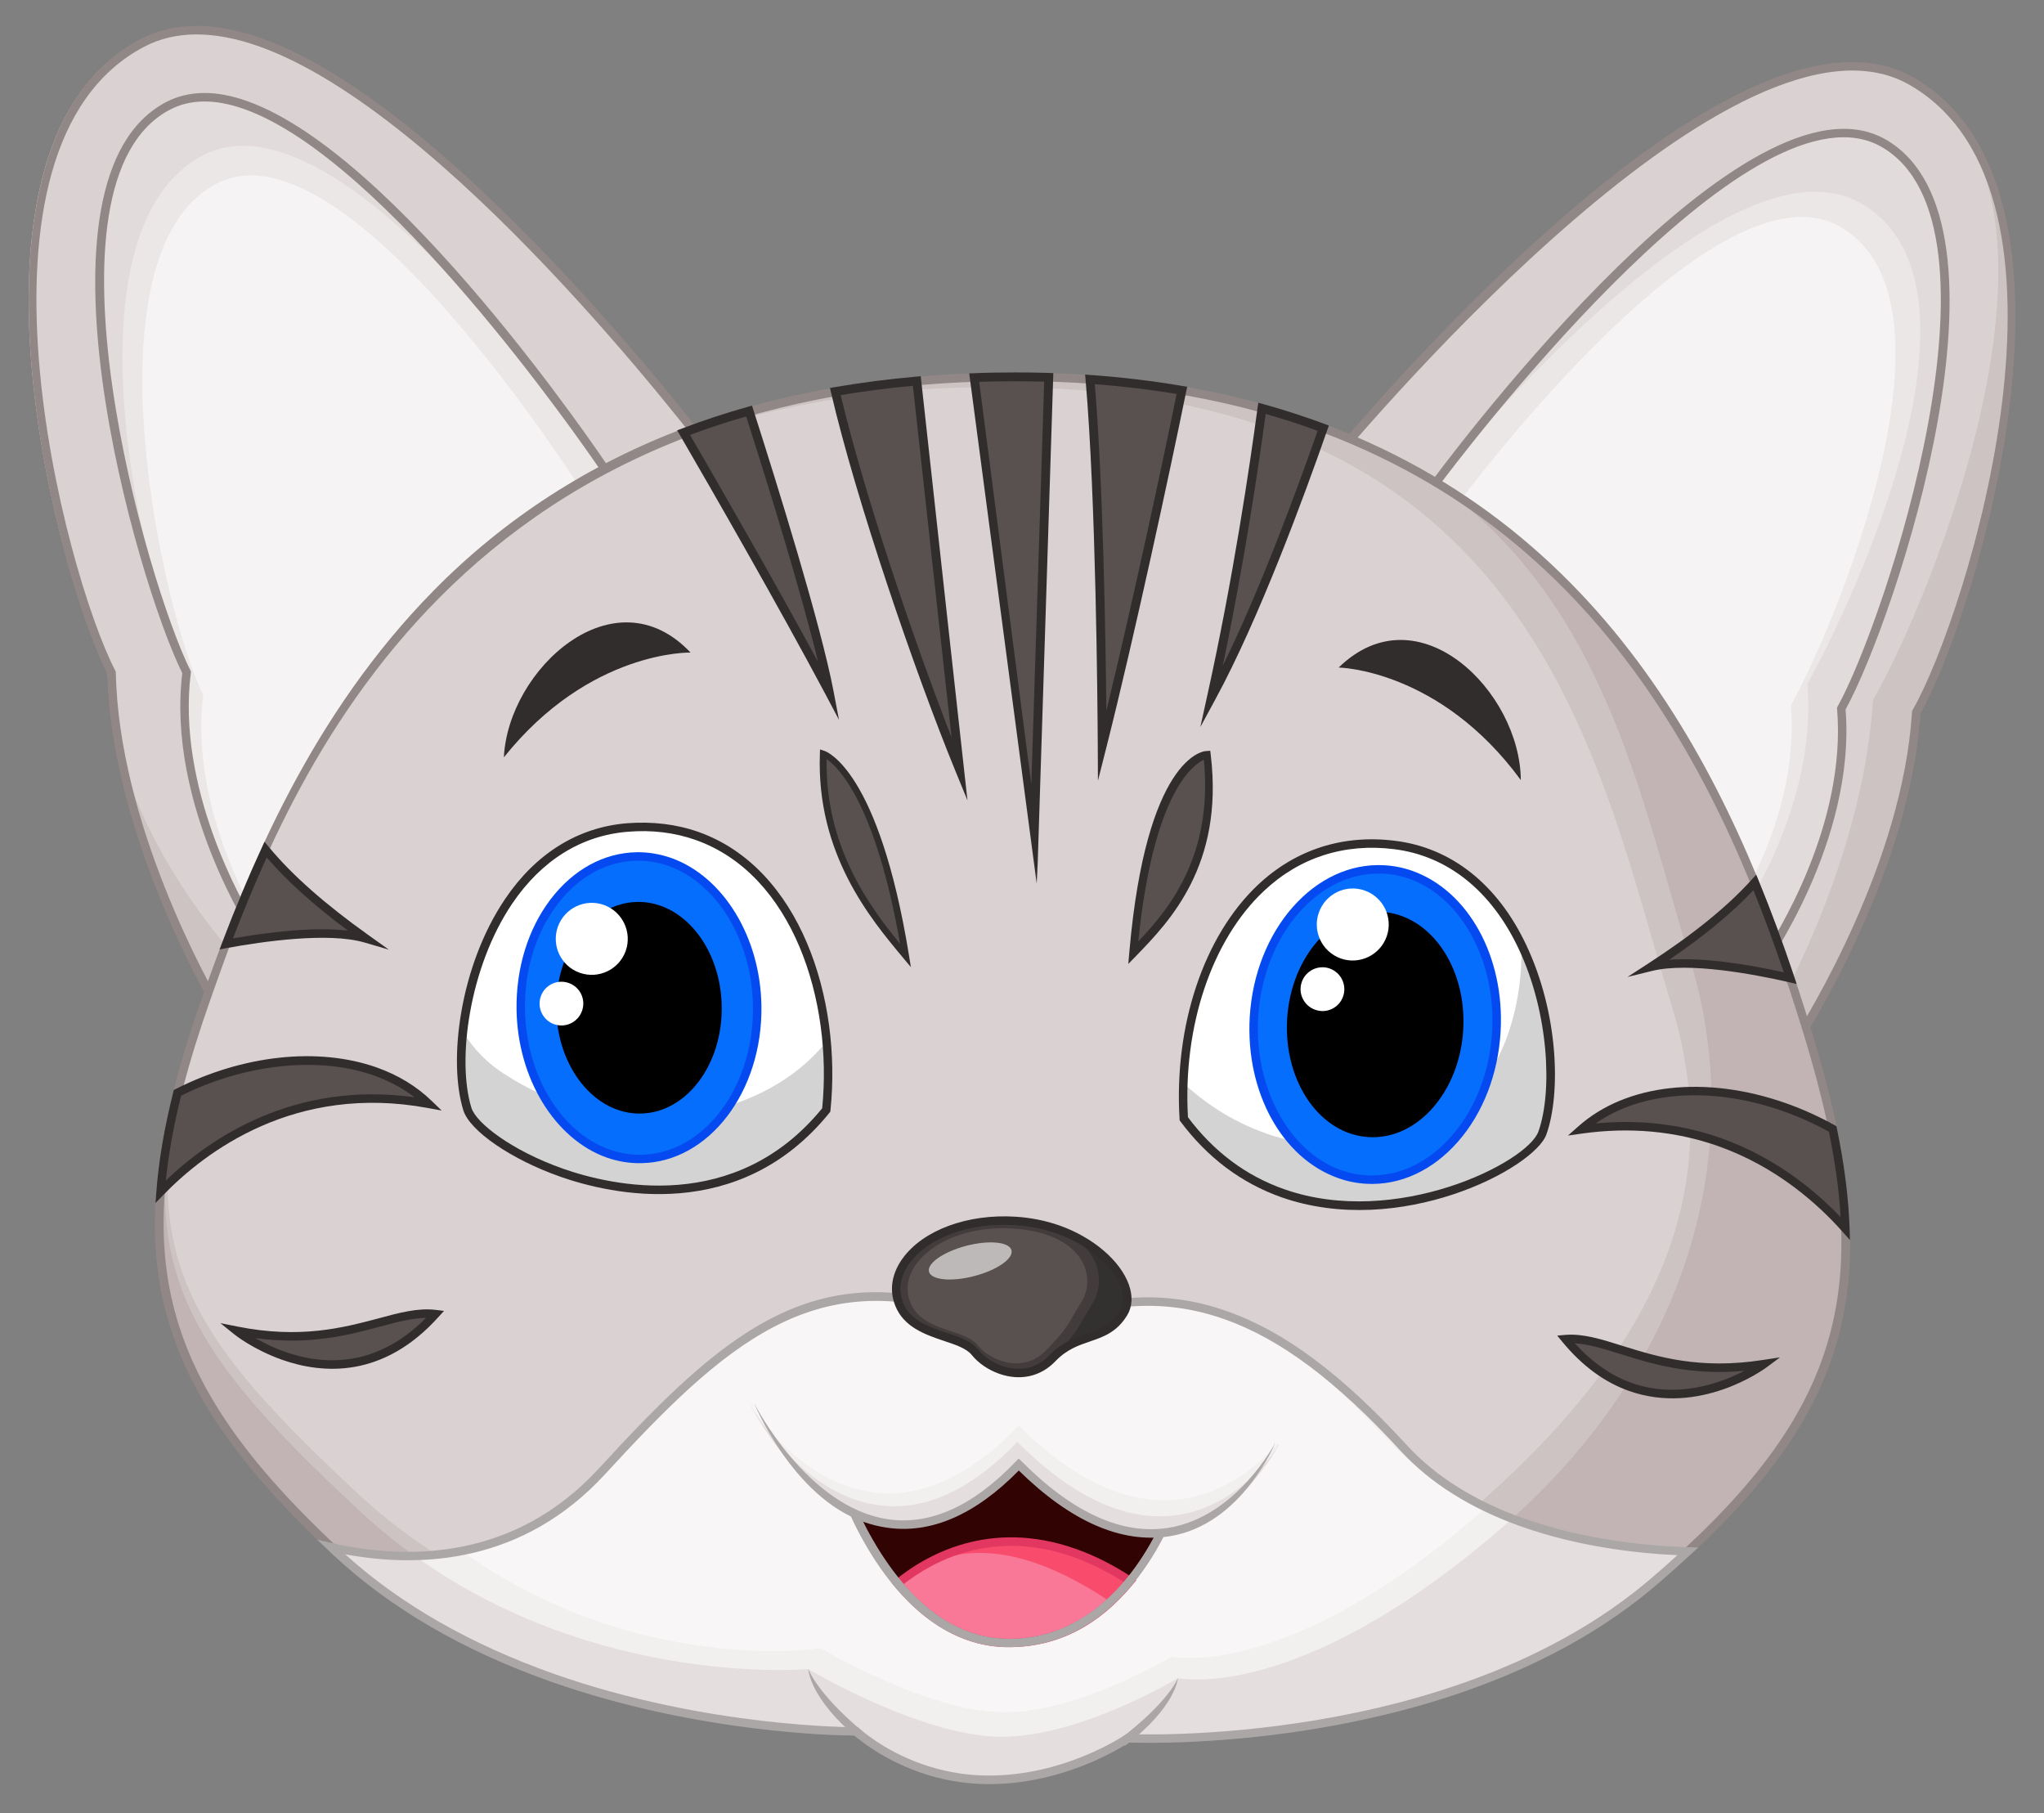 <?xml version="1.0" encoding="utf-8"?>
<!-- Generator: Adobe Illustrator 14.0.0, SVG Export Plug-In . SVG Version: 6.00 Build 43363)  -->
<!DOCTYPE svg PUBLIC "-//W3C//DTD SVG 1.1//EN" "http://www.w3.org/Graphics/SVG/1.1/DTD/svg11.dtd">
<svg version="1.1" id="Layer_1" xmlns="http://www.w3.org/2000/svg" xmlns:xlink="http://www.w3.org/1999/xlink" x="0px" y="0px"
	 width="555.145px" height="492.343px" viewBox="0 0 555.145 492.343" enable-background="new 0 0 555.145 492.343"
	 xml:space="preserve">
<rect x="0" y="0" width="555.145" height="492.343" fill="#808080" stroke="none"/>
<g>
	<g>
		<path fill="#CEC3C3" d="M60.685,276.339c0,0-29.48-47.808-30.369-93.645C15.304,153.834-13.228,38.869,38.655,11.65
			c51.88-27.233,157.05,114.786,157.05,114.786C179.644,144.338,60.685,276.339,60.685,276.339z"/>
		<path fill="#DAD2D2" d="M70.584,267.052c0,0-40.45-38.894-41.339-84.745C14.229,153.431-14.307,38.48,37.584,11.277
			c51.883-27.248,157.058,114.771,157.058,114.771C178.565,143.95,70.584,267.052,70.584,267.052z"/>
		<path fill="#928787" d="M60.514,278.265l-0.807-1.313c-0.302-0.479-29.543-48.42-30.529-93.958
			C15.046,155.477-15.143,38.57,38.118,10.636c8.962-4.703,20.014-4.793,32.866-0.254c53.81,19.006,124.946,114.397,125.651,115.383
			l0.571,0.731l-0.642,0.687c-15.89,17.723-133.83,148.618-135.031,149.933L60.514,278.265z M70.218,12.547
			c-12.224-4.301-22.665-4.271-31.029,0.134c-52.018,27.264-21.705,142.84-7.854,169.477l0.127,0.254v0.254
			c0.803,40.805,24.725,83.729,29.409,91.763c11.646-12.93,116.141-128.91,133.355-148.036
			C187.415,117.329,120.855,30.434,70.218,12.547z"/>
	</g>
	<g>
		<path fill="#E2DBDB" d="M69.565,253.465c0,0-23.381-35.071-18.876-70.89C38.741,158.836,6.715,49.156,45.62,28.746
			c38.924-20.425,118.787,98.84,118.787,98.84C151.735,145.055,69.565,253.465,69.565,253.465z"/>
		<path fill="#EBE7E7" d="M69.565,253.465c0,0-23.381-35.071-18.876-70.89C38.741,158.836,16.185,62.623,55.09,42.214
			c38.917-20.426,109.317,85.372,109.317,85.372C151.735,145.055,69.565,253.465,69.565,253.465z"/>
		<path fill="#F5F3F3" d="M72.745,254.57c0,0-21.712-32.563-17.528-65.844C44.105,166.674,22.601,68.864,58.755,49.902
			c36.15-18.977,102.106,87.731,102.106,87.731C149.092,153.879,72.745,254.57,72.745,254.57z"/>
		<path fill="#928787" d="M69.517,255.436l-0.903-1.328c-0.235-0.358-23.43-35.625-19.107-71.323
			C36.964,157.492,5.722,48.38,45.09,27.73c6.088-3.194,13.475-3.314,21.944-0.313c41.014,14.482,96.011,96.048,98.333,99.527
			l0.448,0.656l-0.47,0.643c-12.538,17.305-94.032,124.834-94.857,125.908L69.517,255.436z M66.269,29.597
			c-7.842-2.776-14.602-2.717-20.107,0.18c-37.509,19.663-6.249,128.835,5.558,152.276l0.157,0.313l-0.052,0.358
			c-3.896,31.025,13.666,61.917,17.834,68.71c9.31-12.273,80.24-105.917,93.35-123.879
			C157.581,119.613,104.648,43.139,66.269,29.597z"/>
	</g>
	<g>
		<path fill="#CEC3C3" d="M486.141,285.655c0,0,31.488-46.494,34.303-92.271c16.222-28.219,49.599-141.87-1.098-171.253
			C468.65-7.267,357.578,130.169,357.578,130.169C372.882,148.742,486.141,285.655,486.141,285.655z"/>
		<path fill="#DAD2D2" d="M479.967,278.683c0,0,25.882-42.775,28.711-88.538c16.222-28.219,61.364-138.63,10.667-168.013
			C468.65-7.267,357.578,130.169,357.578,130.169C372.882,148.742,479.967,278.683,479.967,278.683z"/>
		<path fill="#928787" d="M486.246,287.566l-0.993-1.194c-1.127-1.344-113.442-137.107-128.57-155.457l-0.593-0.746l0.601-0.687
			c4.266-5.315,105.293-129.358,158.073-110.725c1.769,0.627,3.509,1.433,5.144,2.389c52.033,30.145,16.931,145.677,1.68,172.582
			c-2.919,45.463-34.176,92.105-34.497,92.554L486.246,287.566z M359.067,130.169c16.382,19.872,115.883,140.152,126.977,153.545
			c4.994-7.793,30.75-49.674,33.25-90.404l0.022-0.283l0.142-0.224c14.953-26.039,50.099-140.228-0.687-169.671
			c-1.53-0.881-3.128-1.627-4.778-2.209C464.775,3.543,367.608,119.792,359.067,130.169z"/>
	</g>
	<g>
		<path fill="#E2DBDB" d="M478.235,262.423c0,0,24.852-34.071,21.858-70.023c12.945-23.217,49.577-131.448,11.571-153.485
			c-38.043-22.022-122.855,93.719-122.855,93.719C400.724,150.639,478.235,262.423,478.235,262.423z"/>
		<path fill="#EBE7E7" d="M469.479,253.555c0,0,24.389-31.906,21.403-67.859c12.922-23.217,52.623-108.41,14.609-130.447
			c-38.028-22.053-116.682,77.385-116.682,77.385C400.724,150.639,469.479,253.555,469.479,253.555z"/>
		<path fill="#F5F3F3" d="M466.567,254.436c0,0,22.612-29.563,19.835-62.917c12.019-21.53,48.748-109.426,13.497-129.865
			c-35.258-20.455-108.134,80.684-108.134,80.684C402.829,159.015,466.567,254.436,466.567,254.436z"/>
		<path fill="#928787" d="M478.206,264.424l-0.911-1.329c-0.784-1.119-77.676-112.023-89.448-129.82l-0.456-0.657l0.485-0.642
			c3.285-4.494,80.99-109.739,120.765-95.704c1.225,0.447,2.441,0.985,3.583,1.642c38.468,22.321,2.643,130.016-10.966,154.725
			c2.814,35.863-21.844,70.144-22.09,70.473L478.206,264.424z M390.205,132.692c12.34,18.499,79.236,115.039,88.045,127.73
			c4.442-6.645,23.292-36.774,20.694-67.919l-0.022-0.358l0.172-0.313c12.78-22.918,48.651-130.657,11.974-151.918
			c-1.015-0.582-2.09-1.09-3.188-1.463C471.24,25.506,396.886,123.719,390.205,132.692z"/>
	</g>
	<g>
		<path fill="#C2B4B4" d="M491.023,280.549c-21.022-68.575-65.12-178.255-215.246-178.226
			c-150.149,0-195.702,100.646-219.725,168.715C31.955,339.33,40.876,374.327,91.546,421.582
			c52.895,49.376,140.996,48.539,140.996,48.539s13.646,12.9,35.352,13.184c21.705,0.27,38.36-11.287,38.36-11.287
			s87.982,4.524,142.911-42.552C501.781,384.405,512.195,349.812,491.023,280.549z"/>
		<path fill="#CEC3C3" d="M459.005,260.482c-20.917-68.591-33.101-158.188-183.227-158.159
			c-150.149,0-195.702,100.646-219.725,168.715c-24.098,68.292-9.104,91.897,41.54,139.167
			c52.91,49.346,121.941,43.015,121.941,43.015s30.297,18.097,52.01,18.38c21.705,0.239,48.382-15.931,48.382-15.931
			s31.936,7.211,86.888-39.895C459.423,370.714,474.615,311.694,459.005,260.482z"/>
		<path fill="#DAD2D2" d="M454.048,273.188c-20.395-66.934-36.736-168.088-183.182-168.088
			c-146.472,0.03-190.894,98.198-214.335,164.594C33,336.329,47.644,359.322,97.044,405.428
			c51.615,48.15,118.974,41.984,118.974,41.984s29.532,17.618,50.719,17.901c21.16,0.254,47.195-15.527,47.195-15.527
			s31.16,7.047,84.753-38.894C449.994,366.937,469.285,323.146,454.048,273.188z"/>
		<path fill="#928787" d="M492.098,280.206c-18.917-61.783-51.436-136.525-135.879-166.312
			c-23.926-8.45-51.006-12.735-80.427-12.735c-66.172,0.015-119.317,19.917-157.998,59.185
			c-32.821,33.34-50.178,74.488-62.824,110.307c-24.09,68.247-15.726,103.707,35.773,151.783c0.425,0.373,0.874,0.746,1.303,1.149
			c1.034-0.149,2.075-0.224,3.12-0.343c-0.952-0.807-1.93-1.643-2.844-2.494c-50.67-47.27-58.89-82.177-35.176-149.319
			c17.723-50.257,59.267-167.953,218.631-167.953c29.193,0,56.004,4.24,79.673,12.586
			c83.465,29.458,115.692,103.558,134.453,164.833c20.328,66.411,11.594,100.885-37.655,144.378
			c0.844,0.254,1.725,0.508,2.576,0.821C504.013,382.271,512.62,347.243,492.098,280.206z"/>
	</g>
	<g>
		<g>
			<path fill="#E5DEDE" d="M381.307,393.244c-40.23-43.776-68.576-46.657-105.883-31.429
				c-48.827-23.022-74.205-3.359-111.904,37.685c-23.945,26.054-54.433,24.904-73.521,20.634c0.511,0.493,1.011,0.956,1.549,1.448
				c52.895,49.376,140.996,48.539,140.996,48.539s13.646,12.9,35.352,13.184c21.705,0.27,38.36-11.287,38.36-11.287
				s87.982,4.524,142.911-42.552c3.255-2.762,6.323-5.51,9.25-8.212C439.222,420.642,402.508,416.297,381.307,393.244z"/>
			<g>
				<path fill="#F2EFEF" d="M219.535,453.22c0,0,30.297,18.097,52.01,18.38c21.705,0.239,48.382-15.931,48.382-15.931
					s31.936,7.211,86.888-39.895c1.329-1.12,2.621-2.255,3.912-3.404c-10.84-4.181-21.276-10.257-29.42-19.126
					c-40.23-43.776-68.576-46.657-105.883-31.429c-48.827-23.022-74.205-3.359-111.904,37.685
					c-15.853,17.23-34.564,22.561-50.943,22.963C162.646,458.431,219.535,453.22,219.535,453.22z"/>
			</g>
			<g>
				<path fill="#F8F6F6" d="M222.868,447.547c0,0,28.756,17.14,49.356,17.394c20.604,0.254,45.941-15.095,45.941-15.095
					s30.331,6.854,82.491-37.879c1.269-1.074,2.508-2.149,3.703-3.255c-10.272-3.956-20.186-9.734-27.909-18.155
					c-38.203-41.552-65.127-44.283-100.545-29.846c-46.348-21.828-73.111-3.927-108.907,35.026
					c-15.039,16.379-26.095,24.994-41.66,25.383C172.892,455.266,222.868,447.547,222.868,447.547z"/>
			</g>
			<path fill="#ACA7A7" d="M149.604,456.624c-23.695-8.346-43.489-19.857-58.86-34.19l-4.595-4.359l4.103,0.955
				c20.332,4.554,49.394,4.748,72.417-20.306c32.981-35.893,57.83-58.259,101.191-42.955c3.718,1.299,7.607,2.927,11.59,4.793
				c23.068-9.347,40.395-10.69,57.833-4.509c15.542,5.464,31.096,17.051,48.867,36.415c7.809,8.511,18.544,15.215,31.877,19.902
				c16.296,5.748,33.138,7.406,44.425,7.749l2.785,0.075l-2.053,1.896c-2.889,2.688-5.995,5.465-9.257,8.242
				c-52.787,45.254-136.883,43.089-143.333,42.835c-2.52,1.673-18.293,11.526-38.719,11.288c-6.2-0.075-12.333-1.165-18.252-3.271
				c-9.839-3.479-16.039-8.585-17.524-9.898C227.515,471.271,189.282,470.645,149.604,456.624z M93.76,422.061
				c14.935,13.526,33.959,24.411,56.613,32.429c41.693,14.707,81.756,14.513,82.14,14.513l0.485-0.016l0.332,0.329
				c0.063,0.015,6.405,5.942,17.051,9.689c5.685,2.001,11.571,3.062,17.525,3.121c21.089,0.283,37.539-10.944,37.688-11.049
				l0.321-0.239l0.403,0.03c0.874,0.045,88.157,3.972,142.116-42.269c2.479-2.135,4.867-4.226,7.144-6.301
				c-11.325-0.522-27.054-2.358-42.306-7.749c-13.706-4.837-24.725-11.75-32.821-20.529c-17.517-19.081-32.757-30.473-47.942-35.818
				c-16.972-5.986-33.918-4.599-56.646,4.674l-0.474,0.179l-0.459-0.224c-4.064-1.896-8.059-3.554-11.843-4.883
				c-42.022-14.841-66.377,7.122-98.721,42.328C142.086,424.523,114.379,425.867,93.76,422.061z"/>
		</g>
	</g>
	<g>
		<path fill="#D3D3D3" d="M126.943,301.153c3.729,12.034,63.335,42.477,97.474,0.254c4.05-39.118-15.434-79.818-54.041-76.698
			C131.769,227.845,120.646,280.952,126.943,301.153z"/>
		<path fill="#FFFFFF" d="M224.555,282.714c-2.825-32.324-21.75-60.647-54.179-58.005c-28.607,2.344-42.108,32.056-44.627,55.526
			c2.926,4.718,6.898,8.824,12.25,12.034C164.99,309.574,205.306,306.678,224.555,282.714z"/>
		<path fill="#322D2D" d="M152.026,319.473c0,0,0,0-0.004-0.015c-13.191-4.644-24.453-12.378-26.184-17.977
			c-4.162-13.362-1.004-39.088,11.336-57.363c8.354-12.377,19.801-19.484,33.108-20.574c6.872-0.522,13.404,0.239,19.413,2.359
			c27.674,9.795,38.991,45.434,35.855,75.623l-0.044,0.328l-0.209,0.284C200.782,332.462,165.896,324.355,152.026,319.473z
			 M188.927,228.083c-5.703-2.016-11.915-2.777-18.461-2.225c-12.575,1.016-23.43,7.779-31.384,19.56
			c-11.594,17.154-15.065,42.462-11.049,55.392c1.299,4.195,11.131,11.69,24.748,16.483c0.015,0.015,0.015,0.015,0.015,0.015
			c13.362,4.703,46.922,12.527,70.505-16.363C226.216,271.74,215.373,237.43,188.927,228.083z"/>
	</g>
	<g>
		<path fill="#310303" d="M227.866,400.501c0,0,14.005,45.791,46.378,45.627c32.369-0.164,44.392-37.699,44.392-37.699
			S282.026,380.882,227.866,400.501z"/>
		<g>
			<g>
				<path fill="#F94B6C" d="M274.244,446.128c14.979-0.06,25.598-8.151,32.702-16.797c-30.944-20.395-54.101-6.733-63.149,0.657
					C251.161,438.827,261.228,446.188,274.244,446.128z"/>
				<path fill="#F97897" d="M274.244,446.128c14.979-0.06,19.29-3.12,26.386-11.795c-30.921-20.41-47.785-11.735-56.833-4.345
					C251.161,438.827,261.228,446.188,274.244,446.128z"/>
				<path fill="#E23760" d="M262.643,445.322L262.643,445.322c-7.1-2.509-13.725-7.406-19.723-14.617l-0.739-0.866l0.889-0.731
					c8.256-6.764,25.594-16.826,49.076-8.54c5.118,1.791,10.306,4.419,15.42,7.794l1.067,0.716l-0.814,0.971
					c-9.313,11.377-20.607,17.17-33.575,17.215C270.272,447.308,266.375,446.65,262.643,445.322z M245.439,430.138
					c5.532,6.391,11.567,10.765,17.973,13.034l0,0c3.482,1.209,7.114,1.821,10.832,1.821c11.874-0.074,22.276-5.255,30.97-15.408
					c-4.614-2.926-9.257-5.24-13.833-6.838C269.809,415.133,253.647,423.732,245.439,430.138z"/>
			</g>
		</g>
		<path fill="#ACA7A7" d="M262.643,445.322L262.643,445.322c-24.673-8.705-35.453-43.03-35.889-44.493l-0.321-1.045l1.023-0.358
			c31.317-11.332,56.833-7.032,72.73-1.434c12.09,4.285,18.873,9.332,19.148,9.541l0.649,0.492l-0.246,0.792
			c-0.138,0.373-12.657,38.296-45.493,38.445C270.272,447.308,266.375,446.636,262.643,445.322z M229.307,401.202
			c2.012,5.838,12.848,34.46,34.105,41.97l0,0c3.482,1.209,7.114,1.821,10.832,1.821c28.566-0.134,41.063-30.757,43.019-36.102
			c-1.986-1.358-8.242-5.33-17.85-8.72C284.068,394.768,259.492,390.557,229.307,401.202z"/>
	</g>
	<g>
		<path fill="#E5DEDE" d="M203.824,381.568c0,0,30.291,60.618,72.865,16.11c44.982,45.075,70.763-5.51,70.763-5.51L203.824,381.568z
			"/>
		<path fill="#F2EFEF" d="M203.824,381.568c0,0,29.895,54.467,72.477,9.959c44.967,45.105,71.151,0.642,71.151,0.642
			L203.824,381.568z"/>
		<path fill="#F8F6F6" d="M203.824,381.568c0,0,30.313,49.987,72.883,5.495c44.982,45.075,73.26,1.06,73.26,1.06L203.824,381.568z"
			/>
		<path fill="#ACA7A7" d="M234.603,413.267c-19.473-6.868-29.753-32.19-29.753-32.19c0.135,0.283,14.292,28.144,36.244,31.443
			c11.489,1.732,23.183-3.523,34.77-15.647l0.81-0.836l0.84,0.821c13.875,13.931,27.256,19.992,39.749,18.021
			c18.629-2.956,29.055-23.023,29.152-23.217c0,0-9.015,22.365-28.797,25.501c-13.016,2.03-26.767-3.972-40.917-17.856
			c-11.87,12.078-23.971,17.304-35.941,15.497C238.616,414.49,236.566,413.968,234.603,413.267z"/>
	</g>
	<g>
		<path fill="#ACA7A7" d="M233.2,472.241c-13.471-11.168-13.665-19.021-13.665-19.021c0.056,0.075,2.295,6.614,15.132,17.26
			L233.2,472.241z"/>
	</g>
	<g>
		<path fill="#333030" d="M244.214,354.111c3.628,9.093,16.651,8.138,20.585,13.079c3.957,4.957,14.05,8.929,21.037,1.643
			c6.98-7.301,14.445-4.255,19.32-12.303c4.875-8.018-8.32-23.665-29.391-25.023C254.707,330.193,239.687,342.779,244.214,354.111z"
			/>
		<path fill="#433C3C" d="M244.214,354.111c3.628,9.093,16.651,8.138,20.585,13.079c3.957,4.957,14.05,8.929,21.037,1.643
			c6.98-7.301,6.043-6.913,10.899-14.931c4.867-8.048,0.101-21.037-20.97-22.396C254.707,330.193,239.687,342.779,244.214,354.111z"
			/>
		<path fill="#595050" d="M247.208,353.634c3.207,8.048,14.767,7.182,18.26,11.586c3.501,4.375,12.437,7.898,18.648,1.448
			c6.189-6.479,5.327-6.137,9.649-13.229c4.311-7.151,0.097-18.648-18.577-19.843C256.506,332.402,243.196,343.57,247.208,353.634z"
			/>
		<path fill="#322D2D" d="M271.366,373.028c-2.975-1.045-5.692-2.911-7.443-5.106c-1.452-1.807-4.509-2.807-7.488-3.792
			c-5.263-1.762-10.989-3.792-13.288-9.585c-1.683-4.181-0.967-8.734,1.993-12.826c5.595-7.719,17.659-12.168,30.712-11.332
			c4.121,0.254,8.137,1.061,11.925,2.389c9.101,3.226,16.472,9.526,18.816,16.036c1.112,3.12,0.959,5.986-0.452,8.331
			c-2.811,4.644-6.543,5.897-10.123,7.122c-3.102,1.06-6.293,2.149-9.369,5.359C282.661,373.819,277.065,375.044,271.366,373.028z
			 M259.093,362.592c2.96,1.046,5.203,2.12,6.618,3.897c1.497,1.881,3.826,3.479,6.413,4.39c2.833,1,8.279,1.94,12.874-2.853
			c3.46-3.598,7.063-4.852,10.254-5.912c3.505-1.209,6.532-2.255,8.932-6.166c1.022-1.717,1.101-3.912,0.243-6.36
			c-2.12-5.897-8.951-11.631-17.424-14.632c-3.58-1.255-7.375-2.031-11.302-2.27c-12.299-0.792-23.553,3.3-28.7,10.392
			c-2.508,3.448-3.102,7.137-1.717,10.63c1.564,3.927,5.069,5.854,9.847,7.54c0.683,0.239,1.351,0.479,2.03,0.672
			C257.809,362.174,258.455,362.368,259.093,362.592z"/>
	</g>
	<g>
		<path fill="#066EFC" d="M205.649,273.188c0.325,22.664-13.773,41.268-31.514,41.521c-17.734,0.254-32.381-17.917-32.69-40.596
			c-0.329-22.694,13.788-41.283,31.526-41.552C190.692,232.323,205.339,250.509,205.649,273.188z"/>
		<path fill="#054AF1" d="M164.814,314.337c-14.165-5.017-24.258-21.56-24.523-40.208c-0.153-11.243,3.12-21.873,9.227-29.906
			c6.177-8.122,14.49-12.661,23.426-12.81c3.169-0.045,6.315,0.507,9.339,1.553c14.173,5.017,24.262,21.529,24.52,40.192
			c0.344,23.276-14.307,42.433-32.649,42.687C170.984,315.919,167.845,315.382,164.814,314.337z M181.521,235.131
			c-2.773-0.986-5.64-1.448-8.544-1.419c-8.219,0.135-15.89,4.33-21.616,11.915c-5.804,7.629-8.928,17.737-8.771,28.457
			c0.253,17.723,9.701,33.385,22.989,38.073c2.766,0.97,5.64,1.448,8.54,1.403c17.062-0.239,30.693-18.335,30.376-40.357
			C204.25,255.48,194.806,239.818,181.521,235.131z"/>
	</g>
	<g>
		<path d="M196.015,273.308c0.235,15.886-9.649,28.905-22.063,29.069c-12.4,0.18-22.646-12.541-22.87-28.412
			c-0.22-15.871,9.649-28.876,22.063-29.055C185.553,244.73,195.795,257.451,196.015,273.308z"/>
	</g>
	<g>
		<path fill="#595050" d="M64.22,361.338c0,0,28.935,23.426,54.026-4.524C105.973,355.321,92.136,366.907,64.22,361.338z"/>
		<path fill="#322D2D" d="M76.612,369.236L76.612,369.236c-7.809-2.763-12.904-6.823-13.117-7.018l-3.628-2.927l4.583,0.911
			c17.129,3.435,28.861,0.299,38.29-2.194c5.797-1.583,10.81-2.912,15.651-2.314l2.198,0.269l-1.478,1.628
			C104.092,374.298,87.709,373.147,76.612,369.236z M69.375,363.354c8.626,5.002,28.279,12.825,46.337-5.51
			c-3.748,0.061-7.793,1.135-12.377,2.359C94.686,362.518,84.141,365.339,69.375,363.354z"/>
	</g>
	<g>
		<path fill="#595050" d="M223.607,204.688c0,0,14.154,4.523,22.34,54.795C236.324,247.94,222.64,230.726,223.607,204.688z"/>
		<path fill="#322D2D" d="M247.395,262.617l-2.206-2.643c-8.791-10.525-23.523-28.188-22.508-55.332l0.037-1.135l1.187,0.388
			c0.608,0.194,14.792,5.271,22.963,55.467L247.395,262.617z M224.506,206.136c-0.388,23.62,11.452,39.789,19.958,50.166
			C237.835,218.423,227.922,208.494,224.506,206.136z"/>
	</g>
	<g>
		<path fill="#322D2D" d="M187.553,177.2c0,0-27.39-0.717-50.7,28.442C138.01,181.679,166.841,155.268,187.553,177.2z"/>
	</g>
	<g>
		<path fill="#D3D3D3" d="M418.917,307.647c-4.248,11.87-65.108,39.761-97.403-3.882c-2.4-39.252,18.775-79.102,57.229-74.339
			C417.177,234.205,426.038,287.73,418.917,307.647z"/>
		<path fill="#FFFFFF" d="M380.665,309.604c23.732-6.599,33.22-31.369,32.519-53.107c-6.659-13.722-17.76-24.979-34.441-27.069
			c-35.303-4.374-56.027,28.846-57.326,64.694C336.552,308.17,357.134,314.68,380.665,309.604z"/>
		<path fill="#322D2D" d="M347.94,325.071c-10.873-3.866-20.078-10.794-27.371-20.604l-0.194-0.269l-0.007-0.344
			c-1.553-25.427,6.625-49.793,21.328-63.619c10.194-9.57,23.049-13.706,37.177-11.929c15.312,1.866,27.823,11.81,35.58,28.144
			c8.898,18.723,9.488,40.536,5.547,51.585C416.692,317.278,380.161,336.434,347.94,325.071z M322.648,303.378
			c6.969,9.302,15.718,15.871,26.065,19.514c30.369,10.735,66.09-7.182,69.113-15.632c3.852-10.765,2.874-32.324-5.442-49.793
			c-7.428-15.647-19.268-25.099-33.795-26.891c-13.434-1.672-25.647,2.255-35.303,11.348
			C329.105,255.227,321.226,278.742,322.648,303.378z"/>
	</g>
	<g>
		<path fill="#ACA7A7" d="M305.489,474.093l-1.381-1.836c13.284-10.078,15.785-16.514,15.819-16.588
			C319.927,455.669,319.438,463.522,305.489,474.093z"/>
	</g>
	<g>
		<path fill="#066EFC" d="M340.583,276.323c-1.317,23.247,12.351,42.926,30.518,43.971c18.193,1.045,33.989-16.991,35.303-40.253
			c1.321-23.231-12.355-42.91-30.529-43.94C357.705,235.056,341.894,253.077,340.583,276.323z"/>
		<path fill="#054AF1" d="M363.461,319.906L363.461,319.906c-15.282-5.391-25.177-23.352-24.042-43.643
			c1.362-23.844,17.737-42.372,36.52-41.313c2.579,0.135,5.14,0.642,7.6,1.508c15.281,5.405,25.173,23.352,24.023,43.672
			c-0.664,11.481-4.763,22.112-11.601,29.906c-6.906,7.854-15.767,11.929-24.908,11.406
			C368.474,321.294,365.909,320.787,363.461,319.906z M382.77,238.624c-2.262-0.791-4.606-1.269-6.958-1.373
			c-17.524-1.001-32.817,16.572-34.09,39.117c-1.075,19.007,8.402,36.4,22.504,41.373l0,0c2.258,0.791,4.587,1.269,6.939,1.403
			c8.447,0.478,16.629-3.3,23.049-10.631c6.517-7.391,10.429-17.528,11.048-28.518C406.345,261.02,396.856,243.611,382.77,238.624z"
			/>
	</g>
	<g>
		<path d="M349.579,276.831c-0.956,16.901,8.973,31.22,22.183,31.937c13.209,0.776,24.691-12.333,25.654-29.233
			c0.94-16.901-8.973-31.19-22.183-31.937C362.02,246.821,350.527,259.93,349.579,276.831z"/>
	</g>
	<g>
		<path fill="#595050" d="M479.034,370.445c0,0-29.906,22.157-53.817-6.808C437.572,362.682,450.89,374.82,479.034,370.445z"/>
		<path fill="#322D2D" d="M442.499,377.717c-6.696-2.344-12.803-6.838-18.17-13.348l-1.396-1.702l2.21-0.194
			c4.875-0.389,9.809,1.194,15.535,2.986c9.316,2.911,20.91,6.524,38.155,3.822l4.613-0.702l-3.74,2.777
			C478.982,371.879,461.647,384.48,442.499,377.717z M427.718,364.771c4.696,5.151,9.884,8.81,15.543,10.78
			c12.377,4.375,24.247-0.06,30.503-3.314c-14.833,1.344-25.225-1.926-33.773-4.599C435.474,366.235,431.465,364.98,427.718,364.771
			z"/>
	</g>
	<g>
		<path fill="#595050" d="M327.807,204.896c0,0-15.386,1.149-20.014,53.824C317.497,248.702,331.222,233.577,327.807,204.896z"/>
		<path fill="#322D2D" d="M306.441,261.752l0.298-3.39c4.614-52.585,20-54.347,20.664-54.407l1.299-0.089l0.146,1.239
			c3.554,29.891-11.31,45.194-20.182,54.361L306.441,261.752z M326.963,206.3c-3.632,1.747-13.826,10.152-17.805,49.345
			C317.736,246.612,329.49,232.114,326.963,206.3z"/>
	</g>
	<g>
		<path fill="#322D2D" d="M363.584,181.261c0,0,27.382,0.418,49.465,30.563C412.892,187.815,385.196,160.194,363.584,181.261z"/>
	</g>
	<g>
		<g>
			<path fill="#595050" d="M116.413,299.75c-15.96-15.453-44.765-14.916-68.217-3.001c-2.411,9.585-3.938,18.469-4.572,26.859
				C55.795,311.052,80.259,293.046,116.413,299.75z"/>
			<path fill="#322D2D" d="M42.231,326.669l0.235-3.15c0.634-8.391,2.146-17.244,4.613-27.054l0.127-0.508l0.463-0.224
				c18.313-9.287,38.711-11.481,54.593-5.897c5.823,2.061,10.854,5.106,14.953,9.077l2.747,2.644l-3.751-0.688
				c-36.091-6.688-60.458,11.885-71.775,23.53L42.231,326.669z M49.185,297.525c-2.061,8.271-3.419,15.855-4.14,23.037
				c11.959-11.481,34.807-27.144,67.545-22.604c-3.221-2.479-6.946-4.479-11.085-5.942
				C86.563,286.745,66.557,288.865,49.185,297.525z"/>
		</g>
		<g>
			<path fill="#595050" d="M72.137,230.726c-4.012,8.705-7.532,17.29-10.69,25.576c10.873-2.016,28.069-4.359,37.935-1.463
				C85.388,244.895,77.071,236.698,72.137,230.726z"/>
			<path fill="#322D2D" d="M59.64,257.81l0.735-1.926c3.55-9.332,7.058-17.692,10.716-25.636l0.761-1.672l1.168,1.418
				c6.211,7.54,15.304,15.558,27.024,23.904l5.569,3.971l-6.565-1.926c-9.847-2.882-27.655-0.299-37.386,1.479L59.64,257.81z
				 M72.432,232.846c-3.113,6.868-6.136,14.08-9.171,21.963c9.869-1.731,22.082-3.18,31.238-2.105
				C85.313,245.865,77.9,239.191,72.432,232.846z"/>
		</g>
		<g>
			<path fill="#595050" d="M429.472,306.678c36.438-5.166,60.088,13.87,71.741,26.919c-0.299-8.405-1.456-17.334-3.449-27.039
				C474.838,293.688,446.067,291.896,429.472,306.678z"/>
			<path fill="#322D2D" d="M502.453,336.732l-2.12-2.374c-6.659-7.48-17.932-17.588-33.766-23.172
				c-11.549-4.062-23.971-5.196-36.931-3.374l-3.785,0.537l2.859-2.523c12.989-11.556,34.579-13.945,56.362-6.256
				c4.576,1.612,9.018,3.644,13.258,5.987l0.44,0.269l0.12,0.508c2.045,9.929,3.18,18.827,3.464,27.233L502.453,336.732z
				 M467.329,309.021c14.707,5.195,25.554,14.124,32.578,21.485c-0.418-7.227-1.463-14.826-3.173-23.188
				c-3.971-2.194-8.159-4.076-12.422-5.584c-19.313-6.809-38.386-5.479-50.936,3.329
				C445.231,303.915,456.631,305.244,467.329,309.021z"/>
		</g>
		<g>
			<path fill="#595050" d="M486.223,265.589c-2.792-8.316-5.965-17.065-9.615-25.949c-5.181,5.733-13.833,13.571-28.211,22.903
				C458.377,260.064,475.428,263.14,486.223,265.589z"/>
			<path fill="#322D2D" d="M442.029,265.29l5.741-3.732c12.056-7.809,21.47-15.453,27.972-22.694l1.232-1.359l0.694,1.688
				c3.33,8.138,6.51,16.662,9.645,26.054l0.649,1.941l-2.008-0.463c-9.63-2.21-27.315-5.539-37.282-3.076L442.029,265.29z
				 M476.22,241.729c-5.726,6.106-13.4,12.438-22.859,18.888c9.197-0.717,21.336,1.254,31.115,3.403
				C481.789,256.093,479.079,248.762,476.22,241.729z"/>
		</g>
	</g>
	<g>
		<path fill="#FFFFFF" d="M169.943,258.213c-1.795,5.062-7.395,7.734-12.471,5.942c-5.087-1.776-7.764-7.376-5.972-12.467
			c1.799-5.106,7.394-7.764,12.474-5.973C169.062,247.522,171.738,253.106,169.943,258.213z"/>
	</g>
	<g>
		<path fill="#FFFFFF" d="M158.084,274.473c-1.09,3.12-4.487,4.732-7.581,3.643c-3.087-1.09-4.71-4.479-3.613-7.585
			c1.09-3.09,4.483-4.703,7.573-3.613C157.558,268.008,159.178,271.382,158.084,274.473z"/>
	</g>
	<g>
		<path fill="#FFFFFF" d="M376.629,254.271c-1.799,5.091-7.387,7.778-12.463,6.002c-5.11-1.821-7.779-7.405-5.968-12.482
			c1.799-5.105,7.375-7.778,12.459-5.972C375.756,243.611,378.402,249.21,376.629,254.271z"/>
	</g>
	<g>
		<path fill="#FFFFFF" d="M364.778,270.591c-1.083,3.09-4.479,4.718-7.573,3.598c-3.102-1.075-4.733-4.479-3.64-7.555
			c1.086-3.105,4.501-4.733,7.585-3.644C364.245,264.096,365.872,267.5,364.778,270.591z"/>
	</g>
	<path fill="#BDB9B9" d="M274.714,339.479c0.59,2.284-3.934,5.42-10.134,7.032c-6.181,1.612-11.675,1.075-12.272-1.194
		c-0.59-2.255,3.949-5.404,10.119-7.032C268.626,336.688,274.117,337.21,274.714,339.479z"/>
	<g>
		<g>
			<path fill="#595050" d="M249.011,103.443c-7.689,0.702-15.062,1.643-22.142,2.882c6.64,28.547,22.53,75.249,33.747,102.603
				C257.936,184.949,252.176,132.244,249.011,103.443z"/>
			<path fill="#322D2D" d="M262.766,217.349l-3.258-7.943c-11.019-26.875-27.062-73.816-33.803-102.826l-0.288-1.225l1.25-0.224
				c7.297-1.255,14.774-2.225,22.243-2.867l1.161-0.104l2.262,20.545c3.191,29.055,7.331,66.844,9.485,86.104L262.766,217.349z
				 M228.336,107.296c6.211,26.158,19.593,66.037,30.111,92.957c-2.288-20.545-5.752-52.183-8.503-77.311l-2.004-18.186
				C241.367,105.354,234.786,106.205,228.336,107.296z"/>
		</g>
		<g>
			<path fill="#595050" d="M321.021,105.996c-7.955-1.373-16.267-2.358-24.998-2.971c2.527,28.696,3.217,77.25,3.322,99.526
				C306.672,173.602,316.314,129.109,321.021,105.996z"/>
			<path fill="#322D2D" d="M298.196,212.003l-0.045-9.436c-0.067-10.944-0.481-67.128-3.314-99.452l-0.127-1.403l1.411,0.104
				c8.578,0.611,17.006,1.612,25.094,3.001l1.228,0.209l-0.261,1.209c-4.363,21.47-14.102,66.694-21.664,96.601L298.196,212.003z
				 M297.341,104.324c2.258,26.815,2.941,68.65,3.143,88.688c6.969-28.696,15.08-66.337,19.092-86.045
				C312.391,105.787,304.933,104.877,297.341,104.324z"/>
		</g>
		<g>
			<path fill="#595050" d="M359.37,116.269c-5.304-2.016-10.851-3.792-16.614-5.404c-2.229,16.617-6.76,47.001-13.74,78.489
				C340.763,167.749,352.759,135.335,359.37,116.269z"/>
			<path fill="#322D2D" d="M326.011,197.431l1.829-8.331c7.066-31.892,11.627-62.813,13.714-78.385l0.194-1.359l1.321,0.358
				c5.763,1.598,11.396,3.435,16.733,5.42l1.12,0.418l-0.403,1.12c-6.252,17.932-18.506,51.301-30.443,73.249L326.011,197.431z
				 M343.756,112.401c-1.956,14.498-5.838,40.521-11.661,68.396c10.25-20.843,20.182-47.852,25.762-63.813
				C353.338,115.328,348.598,113.775,343.756,112.401z"/>
		</g>
		<g>
			<path fill="#595050" d="M203.455,111.61c-6.185,1.732-12.12,3.688-17.79,5.853c9.186,15.826,26.916,46.688,39.54,70.412
				C221.785,169.988,210.151,132.513,203.455,111.61z"/>
			<path fill="#322D2D" d="M227.87,195.475l-3.726-7.047c-12.549-23.59-30.141-54.197-39.513-70.353l-0.713-1.225l1.313-0.492
				c5.711-2.18,11.736-4.181,17.895-5.897l1.112-0.329l0.358,1.105c6.663,20.813,18.35,58.453,21.784,76.414L227.87,195.475z
				 M187.415,118.105c8.514,14.677,23.031,39.954,34.77,61.618c-4.591-19.081-13.762-48.614-19.521-66.635
				C197.43,114.581,192.324,116.254,187.415,118.105z"/>
		</g>
		<g>
			<path fill="#595050" d="M284.833,102.458c-2.975-0.074-5.983-0.135-9.055-0.135c-3.822-0.015-7.525,0.075-11.187,0.209
				l16.271,124.954L284.833,102.458z"/>
			<path fill="#322D2D" d="M281.567,239.953l-18.331-138.57l1.307-0.045c4.061-0.164,7.734-0.209,11.235-0.209
				c2.754-0.015,5.644,0.03,9.1,0.135l1.202,0.045l-4.244,133.09L281.567,239.953z M265.938,103.683l14.169,109.261l3.494-109.306
				c-2.908-0.075-5.419-0.12-7.809-0.104C272.683,103.518,269.451,103.578,265.938,103.683z"/>
		</g>
	</g>
</g>
</svg>
